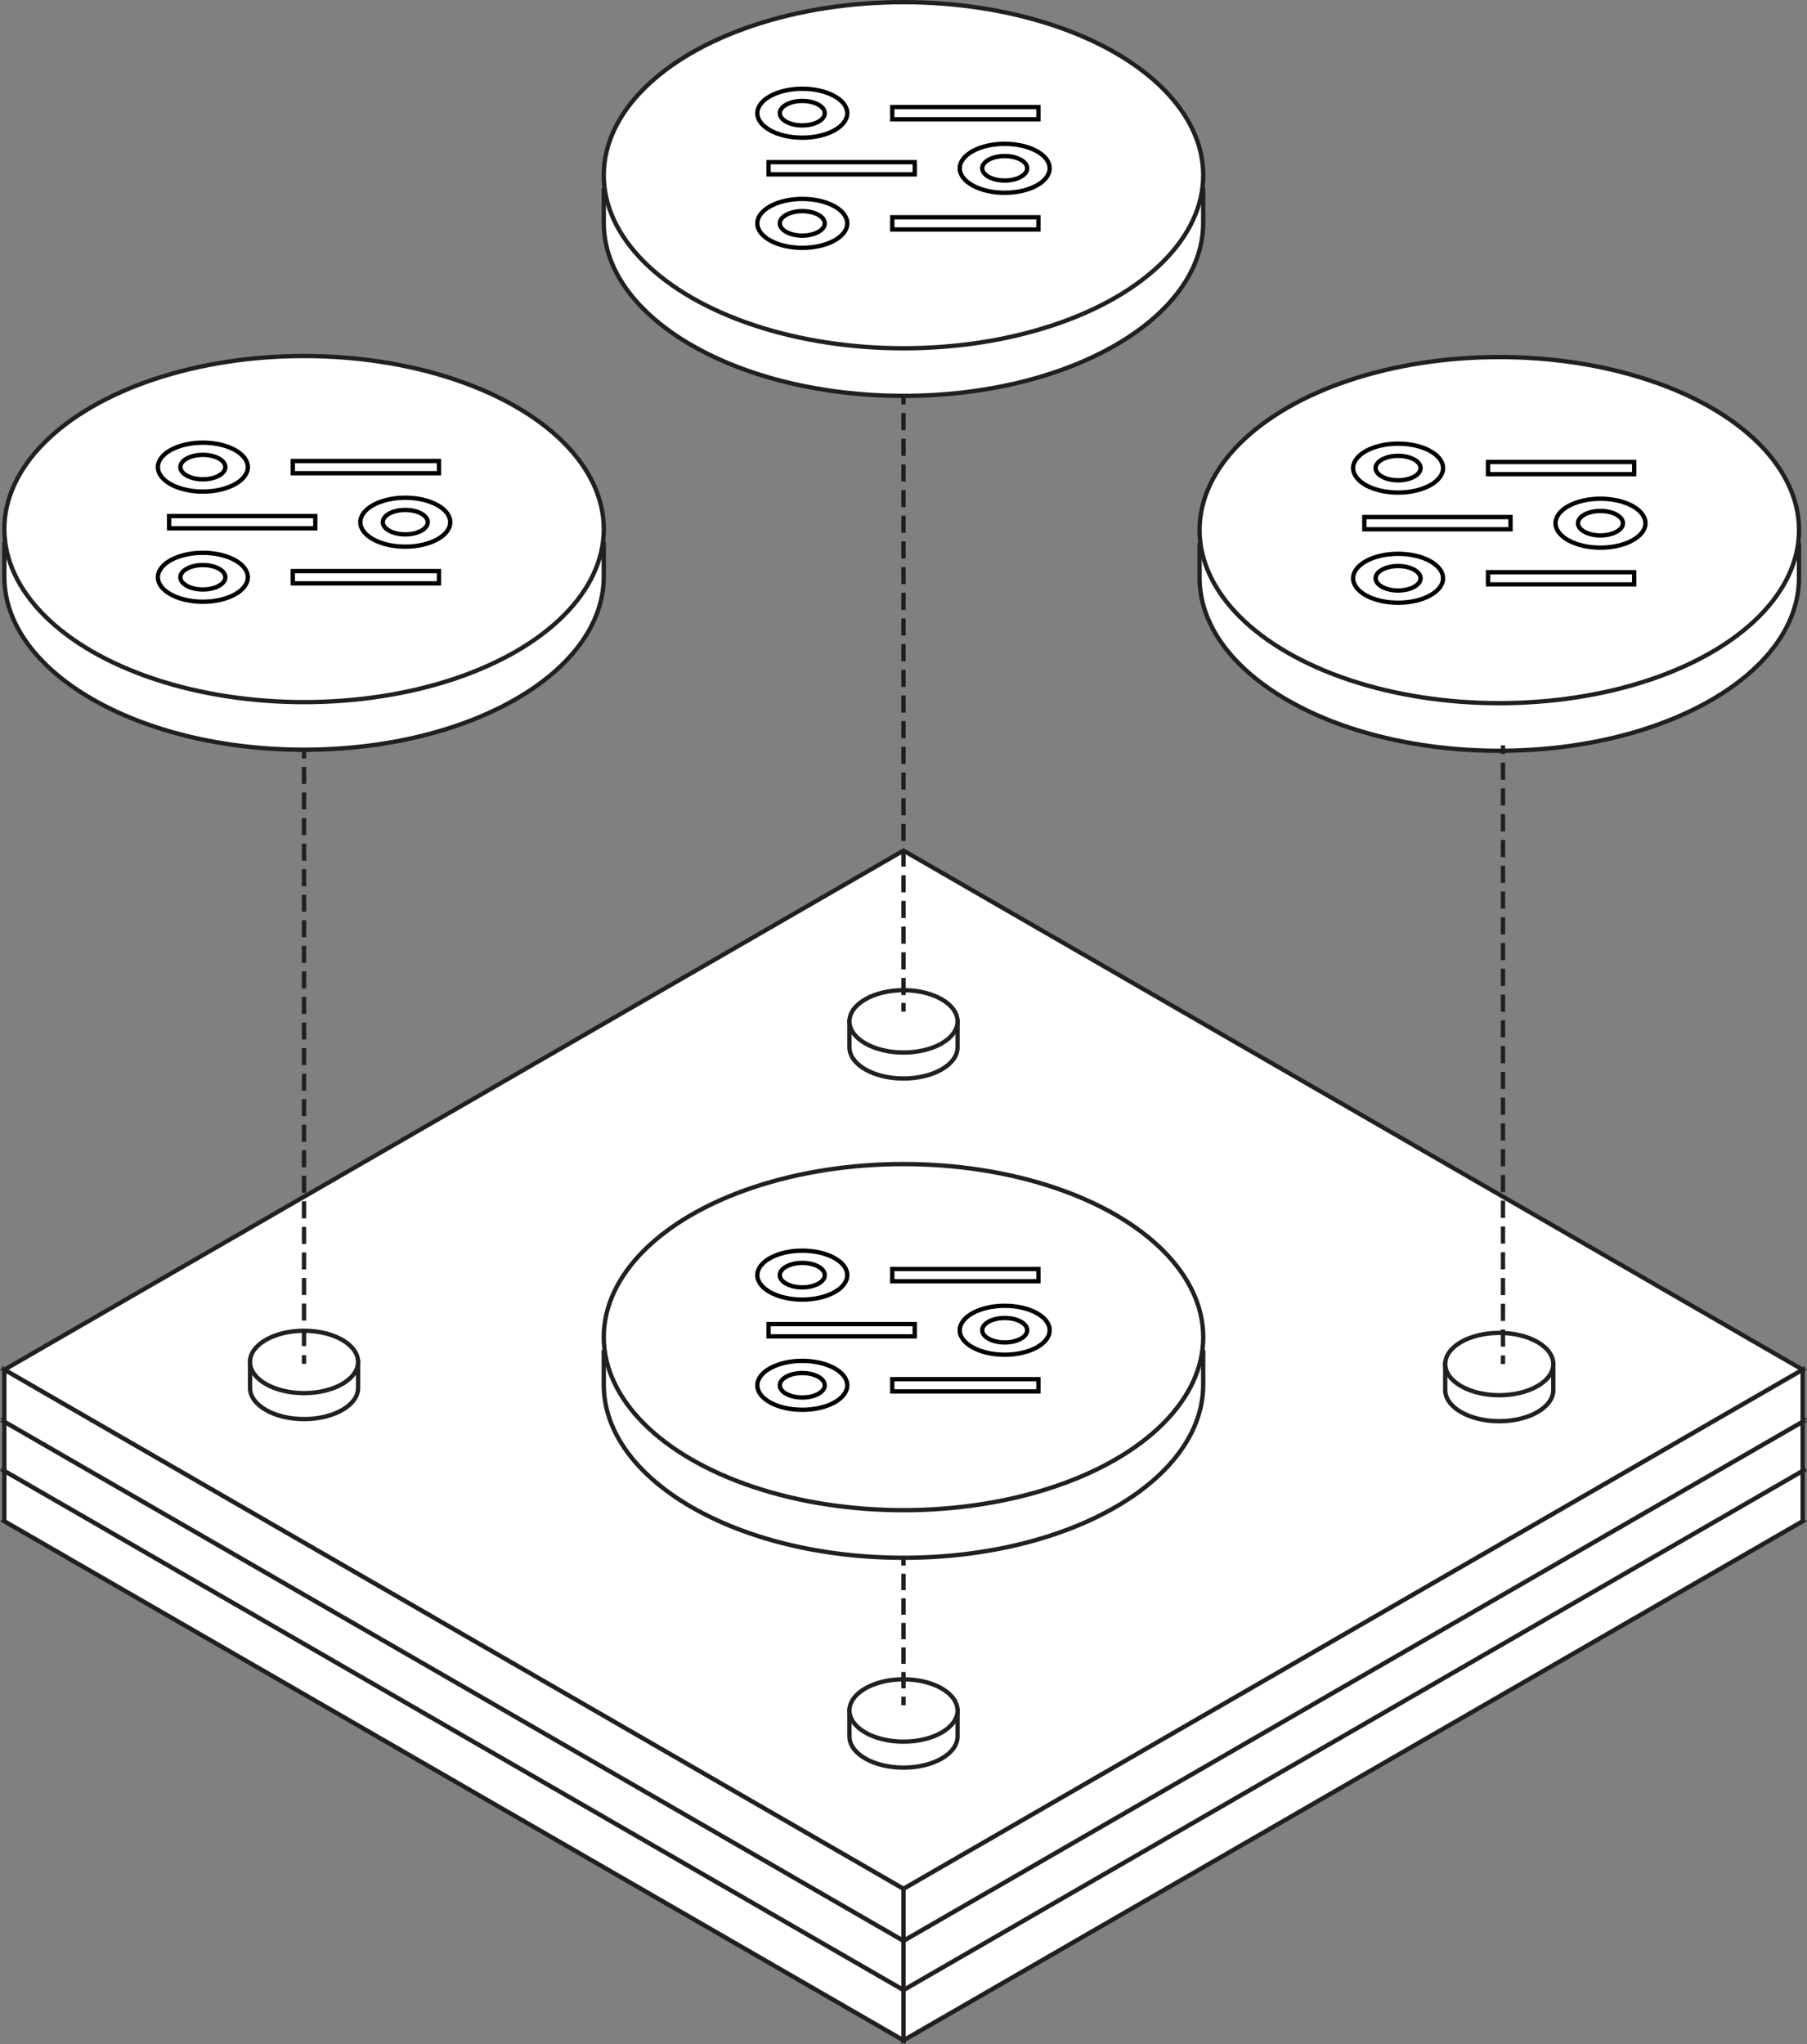 <?xml version="1.0" encoding="UTF-8"?>
<svg id="Layer_2" data-name="Layer 2" xmlns="http://www.w3.org/2000/svg" viewBox="0 0 417.96 472.8">
  <rect x="0" y="0" width="417.96" height="472.8" fill="#808080" stroke="none"/>
  <defs>
    <style>
      .cls-1 {
        stroke-dasharray: 3.94 1.97 3.94 1.97 3.94 1.97;
      }

      .cls-1, .cls-2, .cls-3, .cls-4, .cls-5, .cls-6, .cls-7, .cls-8, .cls-9, .cls-10, .cls-11 {
        stroke-miterlimit: 10;
      }

      .cls-1, .cls-2, .cls-3, .cls-4, .cls-6, .cls-7, .cls-8, .cls-9, .cls-10, .cls-11 {
        fill: none;
      }

      .cls-1, .cls-3, .cls-4, .cls-5, .cls-6, .cls-7, .cls-8, .cls-9, .cls-10, .cls-11 {
        stroke: #231f20;
      }

      .cls-2 {
        stroke: #000;
      }

      .cls-3 {
        stroke-dasharray: 3.79 1.89 3.79 1.89;
      }

      .cls-4 {
        stroke-dasharray: 3.96 1.98 3.96 1.98 3.96 1.98;
      }

      .cls-5 {
        fill: #fff;
      }

      .cls-6 {
        stroke-dasharray: 3.96 1.98 3.96 1.98;
      }

      .cls-7 {
        stroke-dasharray: 3.79 1.89 3.79 1.89 3.79 1.89;
      }

      .cls-8 {
        stroke-dasharray: 3.97 1.99 3.97 1.99;
      }

      .cls-9 {
        stroke-dasharray: 3.94 1.97 3.94 1.97;
      }

      .cls-10 {
        stroke-dasharray: 3.97 1.99 3.97 1.99 3.97 1.99;
      }
    </style>
  </defs>
  <g id="Layer_1-2" data-name="Layer 1">
    <g>
      <polygon class="cls-5" points="1 351.86 208.98 471.94 416.96 351.86 208.98 231.78 1 351.86"/>
      <polygon class="cls-5" points="1 339.85 208.98 459.93 416.96 339.85 208.98 219.77 1 339.85"/>
      <polygon class="cls-5" points="1 339.85 1 351.86 208.98 471.94 208.98 459.93 1 339.85"/>
      <polygon class="cls-5" points="416.96 339.85 416.96 351.86 208.98 471.94 208.98 459.93 416.96 339.85"/>
    </g>
    <g>
      <polygon class="cls-5" points="1 340.22 208.98 460.3 416.96 340.22 208.98 220.15 1 340.22"/>
      <polygon class="cls-5" points="1 328.21 208.98 448.29 416.96 328.21 208.98 208.14 1 328.21"/>
      <polygon class="cls-5" points="1 328.21 1 340.22 208.98 460.3 208.98 448.29 1 328.21"/>
      <polygon class="cls-5" points="416.96 328.21 416.96 340.22 208.98 460.3 208.98 448.29 416.96 328.21"/>
    </g>
    <g>
      <polygon class="cls-5" points="1 328.84 208.98 448.92 416.96 328.84 208.98 208.76 1 328.84"/>
      <polygon class="cls-5" points="1 316.83 208.98 436.91 416.96 316.83 208.98 196.75 1 316.83"/>
      <polygon class="cls-5" points="1 316.83 1 328.84 208.98 448.92 208.98 436.91 1 316.83"/>
      <polygon class="cls-5" points="416.96 316.83 416.96 328.84 208.98 448.92 208.98 436.91 416.96 316.83"/>
    </g>
    <g>
      <g>
        <g>
          <g>
            <path class="cls-5" d="M139.65,125.86v7.53c0,22.11-31.03,40.03-69.32,40.03S1,155.5,1,133.39v-7.53h12.03c12.48-10.55,33.49-32.49,57.3-32.49s44.82,21.94,57.29,32.49h12.03Z"/>
            <ellipse class="cls-5" cx="70.33" cy="122.38" rx="69.33" ry="40.03"/>
          </g>
          <path class="cls-2" d="M67.73,106.63h33.81v2.83h-33.81v-2.83ZM67.73,132.11h33.81v2.83h-33.81v-2.83ZM39.12,119.37h33.81v2.83h-33.81v-2.83ZM46.92,113.71c-5.75,0-10.4-2.54-10.4-5.66s4.66-5.66,10.4-5.66,10.4,2.54,10.4,5.66-4.66,5.66-10.4,5.66M46.92,105.21c-2.87,0-5.2,1.27-5.2,2.83s2.33,2.83,5.2,2.83,5.2-1.27,5.2-2.83-2.33-2.83-5.2-2.83M46.92,139.19c-5.75,0-10.4-2.54-10.4-5.66s4.66-5.66,10.4-5.66,10.4,2.54,10.4,5.66-4.66,5.66-10.4,5.66M46.92,130.7c-2.87,0-5.2,1.27-5.2,2.83s2.33,2.83,5.2,2.83,5.2-1.27,5.2-2.83-2.33-2.83-5.2-2.83M93.74,126.45c-5.75,0-10.4-2.54-10.4-5.66s4.66-5.66,10.4-5.66,10.4,2.54,10.4,5.66-4.66,5.66-10.4,5.66M93.74,117.95c-2.87,0-5.2,1.27-5.2,2.83s2.33,2.83,5.2,2.83,5.2-1.27,5.2-2.83-2.33-2.83-5.2-2.83"/>
        </g>
        <g>
          <g>
            <path class="cls-5" d="M416.11,126.1v7.53c0,22.11-31.03,40.03-69.32,40.03s-69.33-17.92-69.33-40.03v-7.53h12.03c12.48-10.55,33.49-32.49,57.3-32.49s44.82,21.94,57.29,32.49h12.03Z"/>
            <ellipse class="cls-5" cx="346.79" cy="122.62" rx="69.33" ry="40.03"/>
          </g>
          <path class="cls-2" d="M344.18,106.86h33.81v2.83h-33.81v-2.83ZM344.18,132.35h33.81v2.83h-33.81v-2.83ZM315.57,119.6h33.81v2.83h-33.81v-2.83ZM323.38,113.94c-5.75,0-10.4-2.54-10.4-5.66s4.66-5.66,10.4-5.66,10.4,2.54,10.4,5.66-4.66,5.66-10.4,5.66M323.38,105.44c-2.87,0-5.2,1.27-5.2,2.83s2.33,2.83,5.2,2.83,5.2-1.27,5.2-2.83-2.33-2.83-5.2-2.83M323.38,139.42c-5.75,0-10.4-2.54-10.4-5.66s4.66-5.66,10.4-5.66,10.4,2.54,10.4,5.66-4.66,5.66-10.4,5.66M323.38,130.93c-2.87,0-5.2,1.27-5.2,2.83s2.33,2.83,5.2,2.83,5.2-1.27,5.2-2.83-2.33-2.83-5.2-2.83M370.19,126.68c-5.75,0-10.4-2.54-10.4-5.66s4.66-5.66,10.4-5.66,10.4,2.54,10.4,5.66-4.66,5.66-10.4,5.66M370.19,118.19c-2.87,0-5.2,1.27-5.2,2.83s2.33,2.83,5.2,2.83,5.2-1.27,5.2-2.83-2.33-2.83-5.2-2.83"/>
        </g>
        <g>
          <g>
            <path class="cls-5" d="M278.3,312.77v7.53c0,22.11-31.03,40.03-69.32,40.03s-69.33-17.92-69.33-40.03v-7.53h12.03c12.48-10.55,33.49-32.49,57.3-32.49s44.82,21.94,57.29,32.49h12.03Z"/>
            <ellipse class="cls-5" cx="208.98" cy="309.29" rx="69.33" ry="40.03"/>
          </g>
          <path class="cls-2" d="M206.38,293.53h33.81v2.83h-33.81v-2.83ZM206.38,319.02h33.81v2.83h-33.81v-2.83ZM177.77,306.28h33.81v2.83h-33.81v-2.83ZM185.57,300.61c-5.75,0-10.4-2.54-10.4-5.66s4.66-5.66,10.4-5.66,10.4,2.54,10.4,5.66-4.66,5.66-10.4,5.66M185.57,292.12c-2.87,0-5.2,1.27-5.2,2.83s2.33,2.83,5.2,2.83,5.2-1.27,5.2-2.83-2.33-2.83-5.2-2.83M185.57,326.1c-5.75,0-10.4-2.54-10.4-5.66s4.66-5.66,10.4-5.66,10.4,2.54,10.4,5.66-4.66,5.66-10.4,5.66M185.57,317.6c-2.87,0-5.2,1.27-5.2,2.83s2.33,2.83,5.2,2.83,5.2-1.27,5.2-2.83-2.33-2.83-5.2-2.83M232.39,313.36c-5.75,0-10.4-2.54-10.4-5.66s4.66-5.66,10.4-5.66,10.4,2.54,10.4,5.66-4.66,5.66-10.4,5.66M232.39,304.86c-2.87,0-5.2,1.27-5.2,2.83s2.33,2.83,5.2,2.83,5.2-1.27,5.2-2.83-2.33-2.83-5.2-2.83"/>
        </g>
        <g>
          <g>
            <path class="cls-5" d="M278.3,44.01v7.53c0,22.11-31.03,40.03-69.32,40.03s-69.33-17.92-69.33-40.03v-7.53h12.03c12.48-10.55,33.49-32.49,57.3-32.49s44.82,21.94,57.29,32.49h12.03Z"/>
            <ellipse class="cls-5" cx="208.98" cy="40.53" rx="69.33" ry="40.03"/>
          </g>
          <path class="cls-2" d="M206.38,24.77h33.81v2.83h-33.81v-2.83ZM206.38,50.25h33.81v2.83h-33.81v-2.83ZM177.77,37.51h33.81v2.83h-33.81v-2.83ZM185.57,31.85c-5.75,0-10.4-2.54-10.4-5.66s4.66-5.66,10.4-5.66,10.4,2.54,10.4,5.66-4.66,5.66-10.4,5.66M185.57,23.35c-2.87,0-5.2,1.27-5.2,2.83s2.33,2.83,5.2,2.83,5.2-1.27,5.2-2.83-2.33-2.83-5.2-2.83M185.57,57.33c-5.75,0-10.4-2.54-10.4-5.66s4.66-5.66,10.4-5.66,10.4,2.54,10.4,5.66-4.66,5.66-10.4,5.66M185.57,48.84c-2.87,0-5.2,1.27-5.2,2.83s2.33,2.83,5.2,2.83,5.2-1.27,5.2-2.83-2.33-2.83-5.2-2.83M232.39,44.59c-5.75,0-10.4-2.54-10.4-5.66s4.66-5.66,10.4-5.66,10.4,2.54,10.4,5.66-4.66,5.66-10.4,5.66M232.39,36.1c-2.87,0-5.2,1.27-5.2,2.83s2.33,2.83,5.2,2.83,5.2-1.27,5.2-2.83-2.33-2.83-5.2-2.83"/>
        </g>
        <g>
          <path class="cls-5" d="M359.28,315.52v6.01c0,3.98-5.6,7.21-12.5,7.21s-12.5-3.23-12.5-7.21v-6.01h25Z"/>
          <ellipse class="cls-5" cx="346.78" cy="315.52" rx="12.5" ry="7.21"/>
        </g>
        <g>
          <path class="cls-5" d="M221.48,395.65v6.01c0,3.98-5.6,7.21-12.5,7.21s-12.5-3.23-12.5-7.21v-6.01h25Z"/>
          <ellipse class="cls-5" cx="208.98" cy="395.65" rx="12.5" ry="7.21"/>
        </g>
        <g>
          <path class="cls-5" d="M82.83,315.03v6.01c0,3.98-5.6,7.21-12.5,7.21s-12.5-3.23-12.5-7.21v-6.01h25Z"/>
          <ellipse class="cls-5" cx="70.32" cy="315.03" rx="12.5" ry="7.21"/>
        </g>
        <g>
          <path class="cls-5" d="M221.48,236.25v6.01c0,3.98-5.6,7.21-12.5,7.21s-12.5-3.23-12.5-7.21v-6.01h25Z"/>
          <ellipse class="cls-5" cx="208.98" cy="236.25" rx="12.5" ry="7.21"/>
        </g>
        <g>
          <line class="cls-11" x1="70.32" y1="173.42" x2="70.32" y2="175.42"/>
          <line class="cls-9" x1="70.32" y1="177.39" x2="70.32" y2="188.24"/>
          <line class="cls-1" x1="70.32" y1="189.23" x2="70.32" y2="312.48"/>
          <line class="cls-11" x1="70.32" y1="313.46" x2="70.32" y2="315.46"/>
        </g>
        <g>
          <line class="cls-11" x1="208.98" y1="91.56" x2="208.98" y2="93.56"/>
          <line class="cls-6" x1="208.98" y1="95.54" x2="208.98" y2="106.42"/>
          <line class="cls-4" x1="208.98" y1="107.41" x2="208.98" y2="231"/>
          <line class="cls-11" x1="208.98" y1="231.99" x2="208.98" y2="233.99"/>
        </g>
      </g>
      <g>
        <line class="cls-11" x1="347.64" y1="172.41" x2="347.64" y2="174.41"/>
        <line class="cls-8" x1="347.64" y1="176.4" x2="347.64" y2="187.33"/>
        <line class="cls-10" x1="347.64" y1="188.33" x2="347.64" y2="312.53"/>
        <line class="cls-11" x1="347.64" y1="313.52" x2="347.64" y2="315.52"/>
      </g>
      <g>
        <line class="cls-11" x1="208.98" y1="360.13" x2="208.98" y2="362.13"/>
        <line class="cls-3" x1="208.98" y1="364.03" x2="208.98" y2="374.45"/>
        <line class="cls-7" x1="208.98" y1="375.39" x2="208.98" y2="391.49"/>
        <line class="cls-11" x1="208.98" y1="392.44" x2="208.98" y2="394.44"/>
      </g>
    </g>
  </g>
</svg>